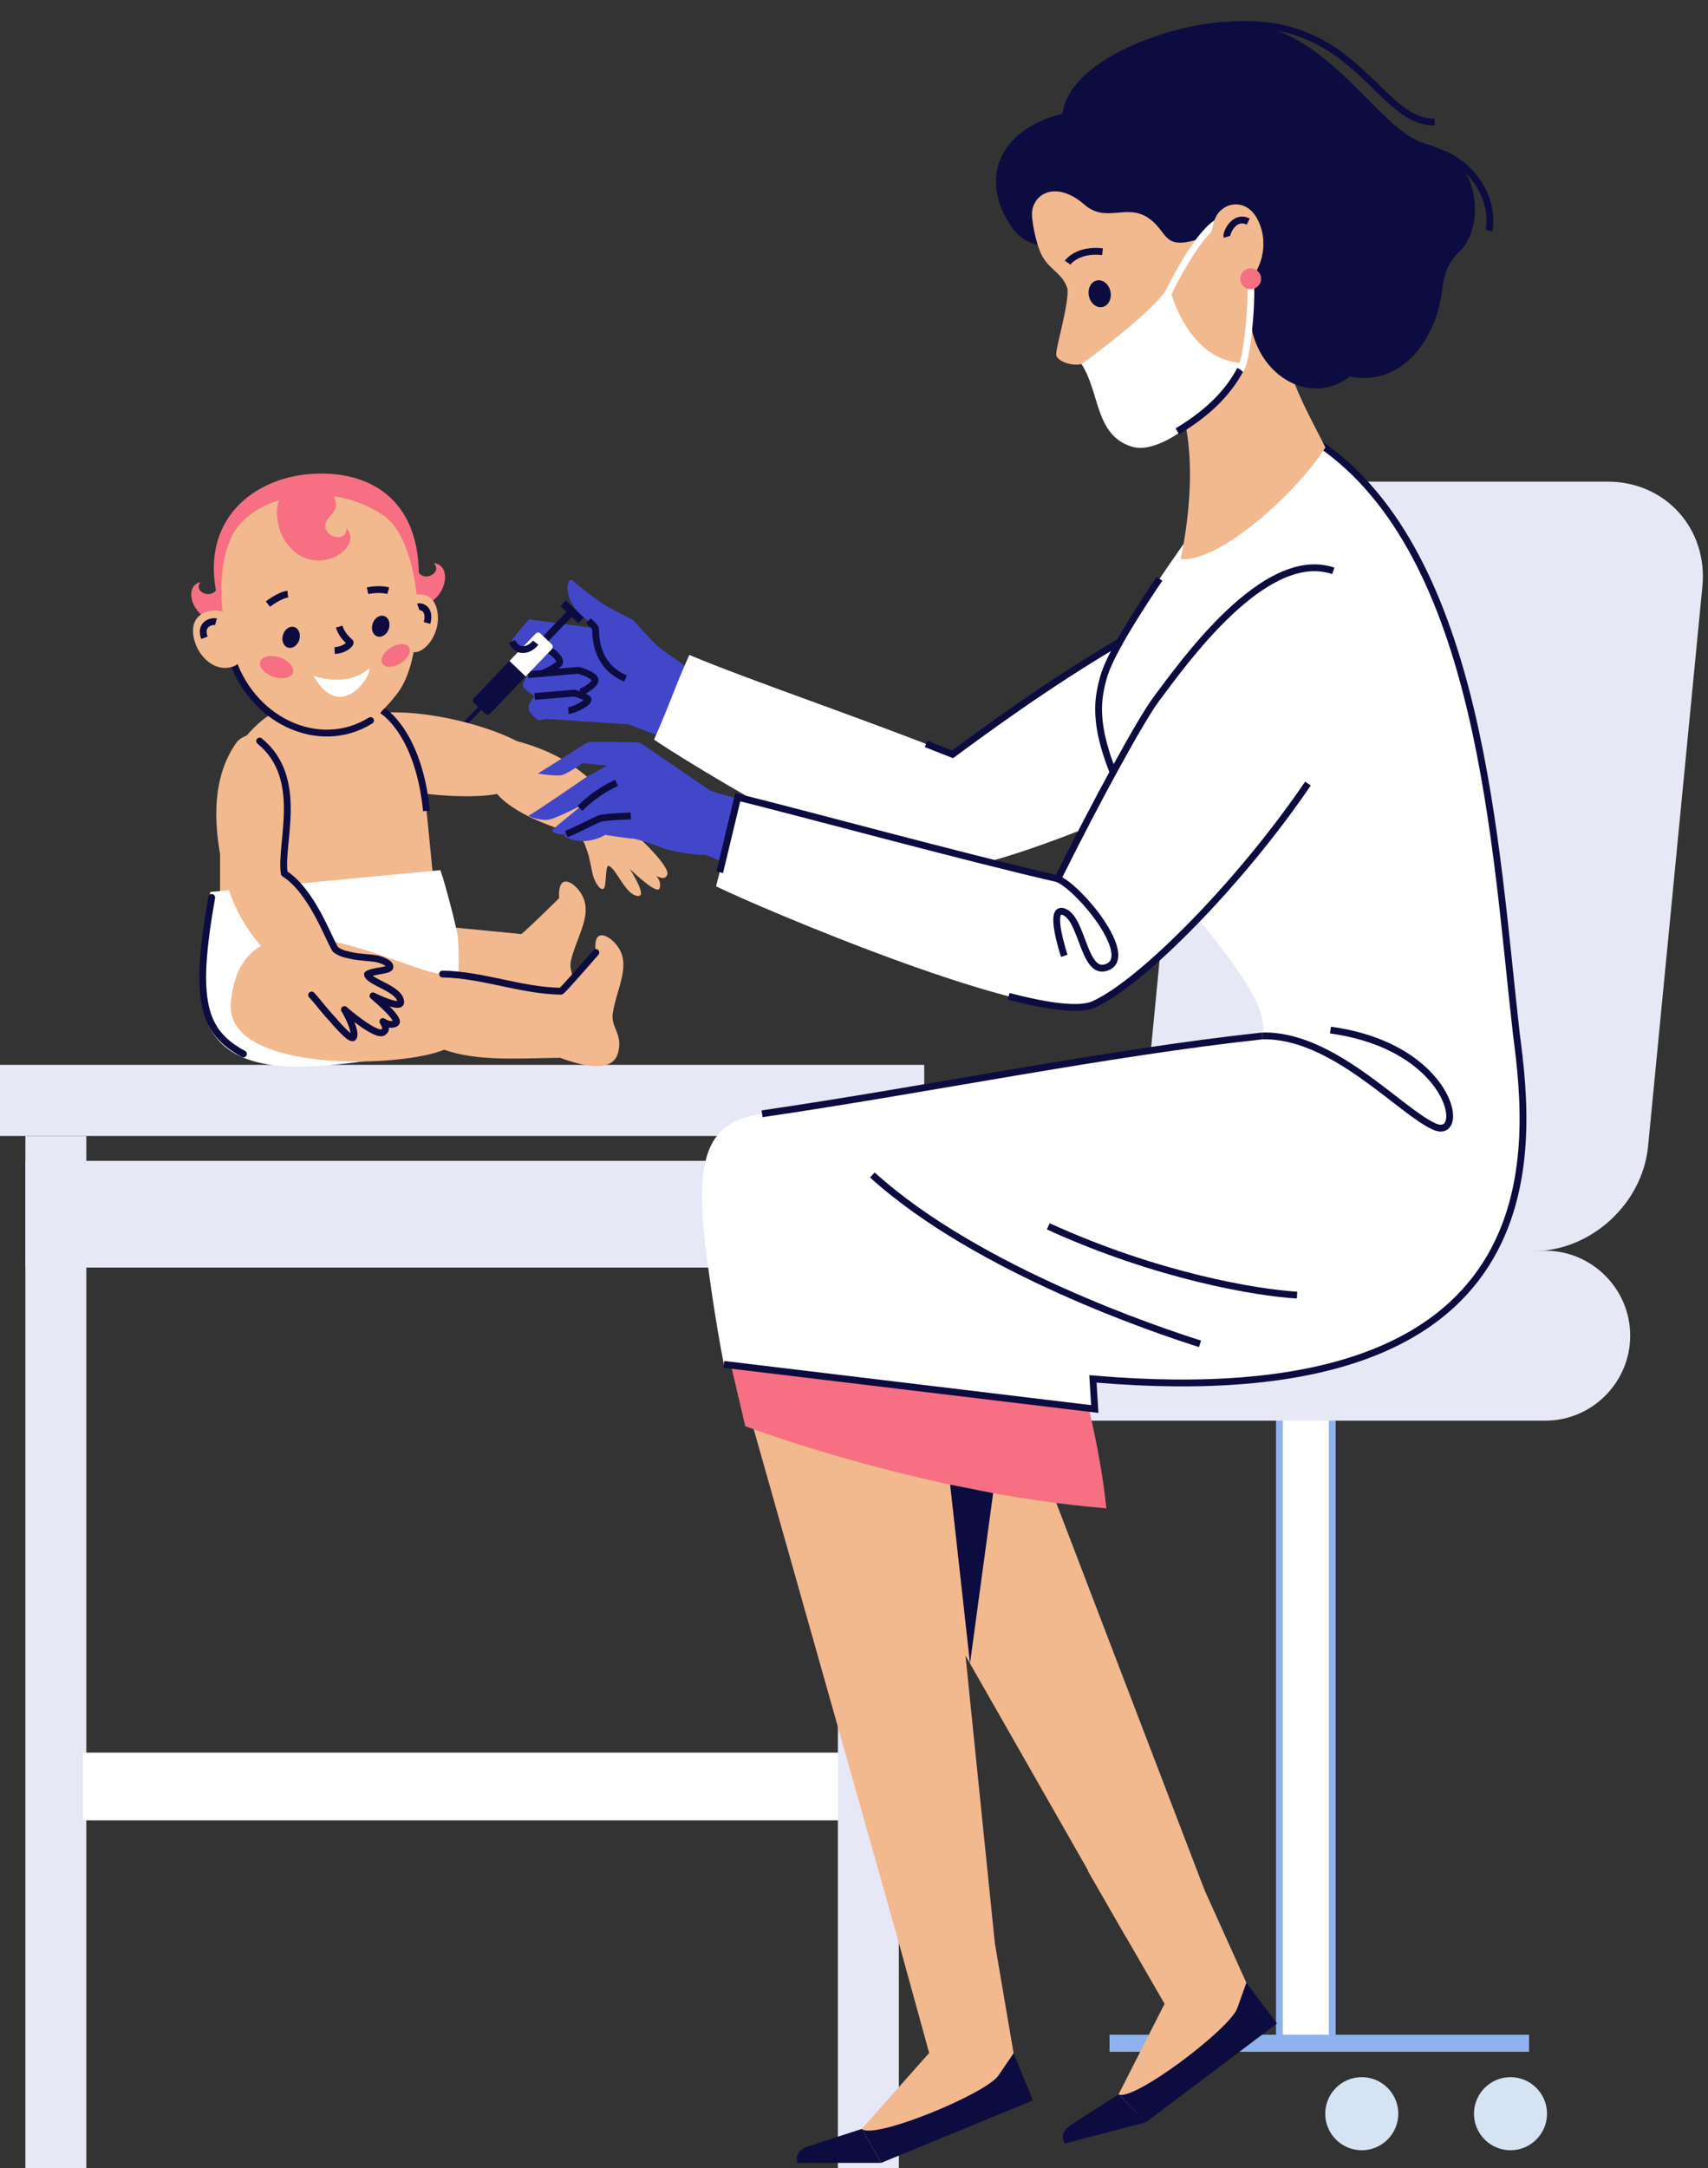 <?xml version="1.0" encoding="UTF-8"?><svg xmlns="http://www.w3.org/2000/svg" xmlns:xlink="http://www.w3.org/1999/xlink" height="763.4" preserveAspectRatio="xMidYMid meet" version="1.0" viewBox="0.0 -7.4 601.8 763.4" width="601.8" zoomAndPan="magnify"><rect x="0.0" y="-7.4" width="601.8" height="763.4" fill="#333333" stroke="none"/><defs><clipPath id="a"><path d="M 8 392 L 31 392 L 31 755.988 L 8 755.988 Z M 8 392"/></clipPath><clipPath id="b"><path d="M 295 392 L 317 392 L 317 755.988 L 295 755.988 Z M 295 392"/></clipPath></defs><g><g id="change1_1"><path d="M 450.789 712.711 L 469.406 712.711 L 469.406 471.219 L 450.789 471.219 L 450.789 712.711" fill="#fff" fill-rule="evenodd"/></g><path d="M 4507.891 432.791 L 4694.062 432.791 L 4694.062 2847.713 L 4507.891 2847.713 Z M 4507.891 432.791" fill="none" stroke="#8fb2ee" stroke-miterlimit="22.926" stroke-width="24.038" transform="matrix(.1 0 0 -.1 0 755.99)"/><g id="change2_2"><path d="M 0 392.57 L 325.648 392.57 L 325.648 367.52 L 0 367.52 L 0 392.57" fill="#e6e8f6" fill-rule="evenodd"/></g><g id="change2_3"><path d="M 8.945 438.891 L 316.703 438.891 L 316.703 401.312 L 8.945 401.312 L 8.945 438.891" fill="#e6e8f6" fill-rule="evenodd"/></g><g clip-path="url(#a)" id="change2_6"><path d="M 8.945 755.988 L 30.418 755.988 L 30.418 392.57 L 8.945 392.57 L 8.945 755.988" fill="#e6e8f6" fill-rule="evenodd"/></g><g id="change1_2"><path d="M 30.418 632.336 L 30.418 610.863 L 295.23 610.863 L 295.23 632.336 L 30.418 632.336" fill="#fff" fill-rule="evenodd"/></g><path d="M 304.18 1236.541 L 304.18 1451.267 L 2952.305 1451.267 L 2952.305 1236.541 Z M 304.18 1236.541" fill="none" stroke="#fff" stroke-miterlimit="22.926" stroke-width="24.038" transform="matrix(.1 0 0 -.1 0 755.99)"/><g clip-path="url(#b)" id="change2_1"><path d="M 295.23 755.988 L 316.703 755.988 L 316.703 392.57 L 295.23 392.57 L 295.23 755.988" fill="#e6e8f6" fill-rule="evenodd"/></g><g id="change3_1"><path d="M 247.402 231.246 C 247.402 231.246 233.648 221.742 231.961 220.316 C 230.273 218.891 223.156 210.992 223.156 210.992 C 223.156 210.992 214.754 206.633 213.375 205.852 C 212 205.066 203.031 198.41 202.156 197.289 C 199.672 194.473 197.523 203.812 206.344 210.441 C 208.879 212.348 209.691 213.801 209.691 213.801 L 186.391 210.656 C 186.391 210.656 180.57 217.238 180.375 218.223 C 180.18 219.203 182.598 221.359 183.496 221.246 C 184.395 221.129 181.996 222.816 181.797 225.797 C 181.699 227.176 183.859 229.137 186.043 230.133 C 186.043 230.133 184.059 232.805 184.258 234.012 C 184.457 235.219 188.391 237.816 188.391 237.816 C 188.391 237.816 185.98 240.039 186.297 242.145 C 186.609 244.246 189.73 246.18 189.73 246.18 L 192.449 245.695 L 221.527 247.648 L 245.75 256.957 L 247.402 231.246" fill="#4247ca" fill-rule="evenodd"/></g><path d="M 1883.906 5181.736 L 2023.359 5193.533 C 2023.359 5193.533 2058.75 5184.392 2070.547 5174.002 C 2082.344 5163.65 2024.609 5133.494 2002.461 5132.048" fill="none" stroke="#0d0c40" stroke-miterlimit="22.926" stroke-width="24.038" transform="matrix(.1 0 0 -.1 0 755.99)"/><path d="M 1860.43 5258.533 L 2037.734 5273.845 C 2037.734 5273.845 2080.156 5263.298 2094.219 5245.916 C 2108.281 5228.533 2058.789 5202.009 2045.781 5196.423" fill="none" stroke="#0d0c40" stroke-miterlimit="22.926" stroke-width="24.038" transform="matrix(.1 0 0 -.1 0 755.99)"/><path d="M 1911.836 5262.986 C 1911.836 5262.986 1973.75 5289.392 1972.305 5304.275 C 1970.859 5319.158 1943.281 5345.759 1919.414 5350.486" fill="none" stroke="#0d0c40" stroke-miterlimit="22.926" stroke-width="24.038" transform="matrix(.1 0 0 -.1 0 755.99)"/><g id="change4_1"><path d="M 167.016 240.062 L 171.016 243.895 C 171.484 244.348 172.242 244.328 172.691 243.855 L 194.449 221.137 C 194.902 220.664 194.883 219.906 194.41 219.457 L 190.41 215.629 C 189.941 215.176 189.184 215.191 188.734 215.664 L 166.977 238.387 C 166.527 238.859 166.543 239.613 167.016 240.062" fill="#0d0c40" fill-rule="evenodd"/></g><g id="change4_2"><path d="M 201.566 206.293 L 202.324 207.016 C 202.414 207.102 203.094 208.082 203.008 208.168 L 192.086 219.531 C 192 219.617 191.18 218.785 191.094 218.703 L 190.336 217.977 C 190.246 217.891 190.242 217.746 190.328 217.66 L 201.25 206.301 C 201.336 206.211 201.477 206.207 201.566 206.293" fill="#0d0c40" fill-rule="evenodd"/></g><g id="change4_3"><path d="M 205.535 210.215 L 204.809 210.973 C 204.723 211.059 203.75 212.023 203.66 211.938 L 197.648 206.184 C 197.562 206.102 198.387 205 198.473 204.91 L 199.195 204.152 C 199.285 204.062 199.426 204.059 199.512 204.145 L 205.527 209.898 C 205.617 209.98 205.617 210.121 205.535 210.215" fill="#0d0c40" fill-rule="evenodd"/></g><g id="change4_4"><path d="M 168.863 241.41 L 169.621 242.137 C 169.711 242.223 169.711 242.363 169.625 242.453 L 163.875 248.465 C 163.789 248.555 163.648 248.555 163.559 248.469 L 162.801 247.746 C 162.711 247.66 162.707 247.52 162.793 247.43 L 168.547 241.418 C 168.633 241.328 168.773 241.324 168.863 241.41" fill="#0d0c40" fill-rule="evenodd"/></g><g id="change1_3"><path d="M 185.215 230.785 L 194.449 221.137 C 194.898 220.664 194.887 219.906 194.41 219.457 L 190.41 215.629 C 189.938 215.176 189.184 215.191 188.734 215.664 L 179.496 225.312 L 185.215 230.785" fill="#fff" fill-rule="evenodd"/></g><path d="M 1887.109 5371.423 C 1880.117 5361.892 1862.031 5343.494 1834.961 5347.478 C 1815.664 5350.291 1803.945 5375.291 1803.945 5375.291" fill="none" stroke="#0d0c40" stroke-miterlimit="22.926" stroke-width="24.038" transform="matrix(.1 0 0 -.1 0 755.99)"/><path d="M 2073.203 5448.416 C 2073.203 5448.416 2095.664 5429.002 2098.008 5421.345 C 2100.352 5413.689 2088.477 5293.298 2204.062 5244.9" fill="none" stroke="#0d0c40" stroke-miterlimit="22.926" stroke-width="24.038" transform="matrix(.1 0 0 -.1 0 755.99)"/><g id="change1_4"><path d="M 476.914 211.09 C 483.262 243.996 381.965 288.699 339.969 298.148 C 339.852 300.102 339.758 301.828 339.734 303.23 C 319.363 309.445 237.227 257.82 230.445 253 C 236.637 238.996 236.676 237.199 242.867 223.195 C 264.246 232.168 303.68 245.438 335.625 258.188 C 357.219 242.301 467.145 160.438 476.914 211.09" fill="#fff" fill-rule="evenodd"/></g><g id="change5_1"><path d="M 175.137 272.145 C 182.781 280.934 199.984 285.086 204.266 287.172 C 206.176 289.305 206.383 290.926 206.984 292.504 C 207.77 294.57 208.418 299.09 209.059 301.203 C 209.496 302.641 211.113 306.039 212.531 305.574 C 213.762 305.176 213.113 299.137 214.18 297.441 C 216.957 297.496 220.477 308.559 225.199 308.027 C 227.637 307.754 222.602 299.566 221.906 298.551 C 223.902 300.426 231.406 307.473 232.355 305.453 C 232.848 304.406 232.691 302.684 231.277 301.051 C 234.012 302.34 234.559 301.539 235.031 300.75 C 236.52 298.238 226.145 288.441 225.617 288.027 C 228.156 289.273 234.766 291.5 235.777 289.996 C 236.59 288.789 228.363 283.336 228.266 283.289 C 226.715 281.934 220.926 278.402 219.281 277.094 C 208.688 268.66 203.223 259.23 182.129 253.539 C 171.23 247.844 147.191 241.168 128.82 244.141 L 121.633 263.789 C 131.582 271.238 161.855 274.645 175.137 272.145" fill="#f2b88e" fill-rule="evenodd"/></g><g id="change5_2"><path d="M 79.031 336.855 L 81.086 311.434 C 115.266 314.773 149.445 318.16 183.633 321.465 C 184.102 321.508 195.812 310.02 197.004 308.855 C 196.445 299.641 202.059 303.062 204.602 306.961 C 209.305 314.176 203.305 321.898 201.207 330.672 C 200.031 335.59 204.305 338.141 201.938 344.746 C 199.305 352.098 187.965 347.762 181.738 344.949 C 181.703 344.934 181.789 344.828 181.75 344.828 L 140.227 341.797 L 79.031 336.855" fill="#f2b88e" fill-rule="evenodd"/></g><g id="change5_3"><path d="M 117.66 237.562 C 140.113 237.562 148.238 256.945 150.668 281.754 L 154.754 323.391 C 157.188 348.195 141.223 365.316 118.777 366.172 C 75.578 367.816 77.539 347.523 77.539 322.566 L 77.539 279.383 C 77.539 254.43 95.203 237.562 117.66 237.562" fill="#f2b88e" fill-rule="evenodd"/></g><g id="change1_5"><path d="M 154.332 300.246 C 155.602 303.898 160.055 320.348 160.211 323.531 C 161.766 355.309 154.598 363.262 114.129 366.59 C 67.809 370.398 69.84 345.293 73.609 318.602 L 75.141 307.758 L 154.332 300.246" fill="#fff" fill-rule="evenodd"/></g><path d="M 1543.32 4557.439 C 1556.016 4520.916 1600.547 4356.423 1602.109 4324.587 C 1617.656 4006.814 1545.977 3927.283 1141.289 3894.002 C 678.086 3855.916 698.398 4106.97 736.094 4373.884 L 751.406 4482.322 Z M 1543.32 4557.439" fill="none" stroke="#fff" stroke-miterlimit="22.926" stroke-width="24.038" transform="matrix(.1 0 0 -.1 0 755.99)"/><g id="change5_4"><path d="M 81.332 345.375 C 85.734 300.98 143.215 335.328 155.934 335.547 C 170.074 335.789 183.496 341.379 197.641 341.602 C 198.109 341.609 208.863 329.215 209.953 327.961 C 208.656 318.82 214.527 321.777 217.375 325.461 C 222.645 332.273 217.285 340.449 215.898 349.363 C 215.121 354.363 219.586 356.562 217.758 363.336 C 215.723 370.879 204.074 367.465 197.641 365.164 C 197.602 365.152 197.684 365.039 197.641 365.039 C 183.766 365.145 168.426 366.465 156.496 362.195 C 141.348 368.633 78.832 370.598 81.332 345.375" fill="#f2b88e" fill-rule="evenodd"/></g><g id="change5_5"><path d="M 103.82 260.871 C 105.672 269.305 103.816 290.5 99.809 299.914 C 109.762 305.926 115.59 322.762 118.199 326.914 C 120.523 328.578 122.16 328.613 123.793 329.043 C 125.934 329.598 130.496 329.754 132.664 330.168 C 134.141 330.445 137.691 331.691 137.387 333.148 C 137.121 334.414 131.051 334.422 129.477 335.66 C 129.832 338.418 141.211 340.727 141.188 345.477 C 141.18 347.93 132.5 343.809 131.41 343.223 C 133.488 345.004 141.305 351.707 139.402 352.871 C 138.414 353.473 136.684 353.5 134.906 352.273 C 136.48 354.852 135.75 355.48 135.012 356.035 C 132.676 357.785 121.816 348.527 121.352 348.051 C 122.863 350.434 125.789 356.77 124.402 357.934 C 123.289 358.871 116.98 351.281 116.922 351.191 C 115.41 349.797 111.273 344.422 109.793 342.926 C 100.273 333.305 85.508 324.145 79.711 302.812 C 76.488 290.941 72.449 269.516 83.141 254.289 C 87.066 248.703 101.281 249.328 103.82 260.871" fill="#f2b88e" fill-rule="evenodd"/></g><path d="M 1097.93 4130.642 C 1112.734 4115.681 1154.102 4061.931 1169.219 4047.986 C 1169.805 4047.088 1232.891 3971.189 1244.023 3980.564 C 1257.891 3992.205 1228.633 4055.564 1213.516 4079.392 C 1218.164 4074.627 1326.758 3982.009 1350.117 3999.548 C 1357.5 4005.095 1364.805 4011.384 1349.062 4037.166 C 1366.836 4024.9 1384.141 4025.173 1394.023 4031.189 C 1413.047 4042.83 1334.883 4109.822 1314.102 4127.673 C 1325 4121.814 1411.797 4080.603 1411.875 4105.134 C 1412.109 4152.634 1298.32 4175.72 1294.766 4203.298 C 1310.508 4215.681 1371.211 4215.759 1373.867 4228.416 C 1376.914 4242.986 1341.406 4255.447 1326.641 4258.22 C 1304.961 4262.361 1259.336 4263.923 1237.93 4269.47 C 1221.602 4273.767 1205.234 4274.119 1181.992 4290.759 C 1156.211 4331.775 1099.062 4496.541 1001.719 4558.494 C 984.844 4663.22 1075.742 4894.041 914.766 5024.861" fill="none" stroke="#0d0c40" stroke-linecap="round" stroke-linejoin="round" stroke-miterlimit="22.926" stroke-width="24.038" transform="matrix(.1 0 0 -.1 0 755.99)"/><path d="M 1346.055 5132.986 C 1346.055 5132.986 1474.727 5058.923 1502.656 4778.884" fill="none" stroke="#0d0c40" stroke-miterlimit="22.926" stroke-width="24.038" transform="matrix(.1 0 0 -.1 0 755.99)"/><g id="change6_1"><path d="M 90.07 195.031 C 86.742 190.75 82.465 188.809 77.957 192.574 C 74.723 195.277 77.809 198.312 76.02 200.574 C 73.852 203.309 68.23 200.996 70.602 197.566 C 63.016 199.332 69.562 215.367 82.43 211.023 C 88.258 209.055 94.887 201.227 90.07 195.031" fill="#f66f82" fill-rule="evenodd"/></g><g id="change6_2"><path d="M 133.223 191.531 C 135.82 186.773 139.727 184.168 144.781 187.16 C 148.41 189.305 145.852 192.797 147.984 194.742 C 150.562 197.09 155.738 193.902 152.844 190.902 C 160.617 191.422 156.734 208.301 143.336 206.086 C 137.27 205.082 129.465 198.426 133.223 191.531" fill="#f66f82" fill-rule="evenodd"/></g><g id="change5_6"><path d="M 109.16 162.613 C 100.668 163.488 75.098 166.383 77.078 196.309 C 79.051 226.234 86.336 236.676 90.738 240.816 C 108.117 257.172 125.422 255.77 139.938 236.824 C 143.613 232.031 149.121 220.551 146.254 190.699 C 143.383 160.848 117.684 162.109 109.16 162.613" fill="#f2b88e" fill-rule="evenodd"/></g><g id="change6_3"><path d="M 78.574 209.531 C 67.125 177.695 88.133 160.727 110.07 159.43 C 133.262 158.059 151.043 171.477 147.008 203.984 C 145.586 188.555 141.004 178.051 135.086 174.059 C 115.816 161.043 89.945 167.094 82.371 180.117 C 79.668 184.766 76.668 194.617 78.574 209.531" fill="#f66f82" fill-rule="evenodd"/></g><g id="change6_4"><path d="M 104.328 162.75 C 110.582 160.734 116.188 161.707 118.133 168.555 C 119.527 173.465 114.367 174.398 114.617 177.883 C 114.922 182.102 122.133 183.617 122.094 178.566 C 128.488 185.508 110.992 197.102 101.07 183.973 C 96.578 178.031 95.277 165.672 104.328 162.75" fill="#f66f82" fill-rule="evenodd"/></g><g id="change5_7"><path d="M 142.844 206.301 C 143.449 204.25 144.277 202.785 146.703 202.066 C 149.133 201.348 153.715 202.242 154.273 209.242 C 154.832 216.238 149.484 222.727 145.727 222.191 C 141.969 221.656 142.641 208.199 142.844 206.301" fill="#f2b88e" fill-rule="evenodd"/></g><g id="change4_5"><path d="M 135.172 209.438 C 133.562 209.047 131.793 210.363 131.227 212.379 C 130.656 214.391 131.504 216.34 133.113 216.73 C 134.727 217.121 136.496 215.805 137.062 213.789 C 137.633 211.777 136.789 209.828 135.172 209.438" fill="#0d0c40" fill-rule="evenodd"/></g><path d="M 1295.039 5554.041 C 1295.039 5554.041 1336.055 5563.181 1367.969 5554.041" fill="none" stroke="#0d0c40" stroke-miterlimit="22.926" stroke-width="24.038" transform="matrix(.1 0 0 -.1 0 755.99)"/><path d="M 944.023 5506.97 C 944.023 5506.97 985.039 5538.845 1013.945 5541.892" fill="none" stroke="#0d0c40" stroke-miterlimit="22.926" stroke-width="24.038" transform="matrix(.1 0 0 -.1 0 755.99)"/><path d="M 1195.078 5427.752 C 1202.695 5400.33 1224.609 5380.252 1233.047 5373.298 C 1238.555 5368.767 1215.508 5344.822 1178.984 5343.533" fill="none" stroke="#0d0c40" stroke-miterlimit="22.926" stroke-width="24.038" transform="matrix(.1 0 0 -.1 0 755.99)"/><path d="M 1473.789 5496.892 C 1484.492 5500.916 1518.008 5490.173 1504.609 5440.564" fill="none" stroke="#0d0c40" stroke-miterlimit="22.926" stroke-width="24.038" transform="matrix(.1 0 0 -.1 0 755.99)"/><g id="change6_5"><path d="M 137.691 220.605 C 135.105 222.203 133.773 224.738 134.719 226.262 C 135.66 227.785 138.52 227.723 141.102 226.125 C 143.688 224.527 145.02 221.996 144.074 220.473 C 143.133 218.949 140.273 219.008 137.691 220.605" fill="#f66f82" fill-rule="evenodd"/></g><g id="change6_6"><path d="M 98.625 224.113 C 101.793 225.211 103.836 227.613 103.188 229.477 C 102.539 231.344 99.449 231.969 96.285 230.871 C 93.117 229.773 91.078 227.371 91.727 225.508 C 92.371 223.641 95.461 223.016 98.625 224.113" fill="#f66f82" fill-rule="evenodd"/></g><g id="change4_6"><path d="M 103.449 213.309 C 101.824 212.984 100.113 214.375 99.629 216.41 C 99.145 218.445 100.074 220.359 101.699 220.68 C 103.328 221.004 105.039 219.613 105.523 217.578 C 106.008 215.539 105.078 213.629 103.449 213.309" fill="#0d0c40" fill-rule="evenodd"/></g><g id="change2_4"><path d="M 544.461 432.953 L 369.184 432.953 C 352.723 432.953 339.258 446.418 339.258 462.879 C 339.258 479.34 352.723 492.805 369.184 492.805 L 544.461 492.805 C 560.918 492.805 574.387 479.34 574.387 462.879 C 574.387 446.418 560.918 432.953 544.461 432.953" fill="#e6e8f6" fill-rule="evenodd"/></g><g id="change2_5"><path d="M 566.496 162.18 L 461.852 162.18 C 441.551 162.18 423.324 178.789 421.352 199.098 L 402.211 396.195 C 400.238 416.5 415.234 433.113 435.539 433.113 L 540.184 433.113 C 560.484 433.113 578.711 416.5 580.684 396.195 L 599.824 199.098 C 601.797 178.789 586.801 162.18 566.496 162.18" fill="#e6e8f6" fill-rule="evenodd"/></g><path d="M 5387.5 439.822 L 3909.297 439.822" fill="none" stroke="#8fb2ee" stroke-miterlimit="22.926" stroke-width="60.098" transform="matrix(.1 0 0 -.1 0 755.99)"/><g id="change7_1"><path d="M 532.211 749.676 C 539.297 749.676 545.082 743.895 545.082 736.805 C 545.082 729.715 539.297 723.934 532.211 723.934 C 525.121 723.934 519.34 729.715 519.34 736.805 C 519.34 743.895 525.121 749.676 532.211 749.676" fill="#d6e3f3" fill-rule="evenodd"/></g><g id="change7_2"><path d="M 479.805 749.676 C 486.895 749.676 492.676 743.895 492.676 736.805 C 492.676 729.715 486.895 723.934 479.805 723.934 C 472.715 723.934 466.934 729.715 466.934 736.805 C 466.934 743.895 472.715 749.676 479.805 749.676" fill="#d6e3f3" fill-rule="evenodd"/></g><g id="change5_8"><path d="M 324.492 397.305 L 424.371 657.98 L 396.785 674.684 L 266.18 445.84 L 261.242 407.586 L 324.492 397.305" fill="#f2b88e" fill-rule="evenodd"/></g><g id="change5_9"><path d="M 439.141 690.699 L 440.059 705.164 L 398.59 737.871 L 394.121 729.988 L 410.332 698.117 L 383.242 651.254 L 417.035 641.734 L 439.141 690.699" fill="#f2b88e" fill-rule="evenodd"/></g><g id="change4_7"><path d="M 449.938 705.031 L 403.742 739.832 L 394.121 729.988 C 399.246 732.684 433.336 707.008 435.961 699.629 L 439.141 690.699 L 449.938 705.031" fill="#0d0c40" fill-rule="evenodd"/></g><g id="change4_8"><path d="M 403.742 739.832 L 375.262 747.289 C 375.262 747.289 372.512 743.805 377.418 740.668 L 394.121 729.988 L 403.742 739.832" fill="#0d0c40" fill-rule="evenodd"/></g><g id="change5_10"><path d="M 325.715 433.828 L 350.535 676.84 L 315.328 671.68 L 254.598 457.02 L 255.551 427.207 L 325.715 433.828" fill="#f2b88e" fill-rule="evenodd"/></g><g id="change5_11"><path d="M 357.129 715.512 L 354.363 729.738 L 305.984 750.918 L 303.648 742.164 L 327.379 715.418 L 313 663.23 L 348.102 662.551 L 357.129 715.512" fill="#f2b88e" fill-rule="evenodd"/></g><g id="change4_9"><path d="M 363.957 732.109 L 310.473 754.117 L 303.648 742.164 C 307.926 746.062 347.395 729.828 351.797 723.352 L 357.129 715.512 L 363.957 732.109" fill="#0d0c40" fill-rule="evenodd"/></g><g id="change4_10"><path d="M 310.473 754.117 L 281.031 754.141 C 281.031 754.141 279.25 750.074 284.789 748.277 L 303.648 742.164 L 310.473 754.117" fill="#0d0c40" fill-rule="evenodd"/></g><g id="change6_7"><path d="M 257.559 473.328 L 262.594 494.746 C 262.594 494.746 324.852 518.355 389.801 523.66 C 388.059 506.094 383.594 488.438 383.594 488.438 L 257.559 473.328" fill="#f66f82" fill-rule="evenodd"/></g><g id="change4_11"><path d="M 341.77 578.281 L 334.773 515.309 L 349.926 518.309 Z M 341.77 578.281" fill="#0d0c40" fill-rule="evenodd"/></g><g id="change1_6"><path d="M 385.082 478.09 L 385.738 488.695 L 255.039 472.969 C 252.484 459.773 250.156 444.477 248.422 430.23 C 244.348 396.723 251.441 387.242 268.512 384.75 C 326.891 376.223 389.645 363.312 444.676 357.344 C 450.449 338.109 393.074 293.23 396.465 269.199 C 386.23 255.516 384.262 247.832 388.77 231.223 C 391.832 219.922 410.383 193.402 421.117 178.375 C 436.578 181.203 440.066 170.09 464.961 148.836 C 522.172 188.137 526.727 290.84 534.297 356.801 C 539.57 397.016 549.816 492.32 385.082 478.09" fill="#fff" fill-rule="evenodd"/></g><path d="M 4228.203 2902.439 C 4090.586 2946.072 3448.164 3158.22 3073.594 3497.009" fill="none" stroke="#0d0c40" stroke-miterlimit="22.926" stroke-width="24.038" transform="matrix(.1 0 0 -.1 0 755.99)"/><path d="M 4570.117 3073.963 C 4428.164 3082.322 4077.539 3140.798 3693.477 3316.111" fill="none" stroke="#0d0c40" stroke-miterlimit="22.926" stroke-width="24.038" transform="matrix(.1 0 0 -.1 0 755.99)"/><path d="M 4446.758 3986.463 C 4694.297 3994.041 4933.398 3720.877 5053.477 3667.478 C 5171.055 3615.252 5118.789 3948.338 4687.773 4007.088" fill="none" stroke="#0d0c40" stroke-miterlimit="22.926" stroke-width="24.038" transform="matrix(.1 0 0 -.1 0 755.99)"/><path d="M 4059.141 4645.603 C 3838.086 5018.767 3860.508 5147.517 3887.656 5247.673 C 3908.008 5322.712 3996.719 5464.978 4085.391 5596.033" fill="none" stroke="#0d0c40" stroke-miterlimit="22.926" stroke-width="24.038" transform="matrix(.1 0 0 -.1 0 755.99)"/><path d="M 2685.078 3712.4 C 3268.906 3797.673 3896.406 3926.775 4446.758 3986.463" fill="none" stroke="#0d0c40" stroke-miterlimit="22.926" stroke-width="24.038" transform="matrix(.1 0 0 -.1 0 755.99)"/><path d="M 4649.57 6071.502 C 5221.719 5678.533 5267.266 4651.502 5342.969 3991.892 C 5395.703 3589.744 5498.164 2636.697 3850.82 2779.002 L 3857.383 2672.947 L 2550.391 2830.213" fill="none" stroke="#0d0c40" stroke-miterlimit="22.926" stroke-width="24.038" transform="matrix(.1 0 0 -.1 0 755.99)"/><g id="change4_12"><path d="M 374.305 32.695 C 377.102 12.766 413.648 1.207 431.219 0.344 C 467.383 -1.426 484.176 38.336 502.445 43.258 C 522.934 48.773 522.645 72.828 514.648 80.715 C 506.656 88.602 509.691 92.871 506.23 103.445 C 500.609 120.609 485.527 132.469 465.836 121.391 C 457.438 116.66 442.422 121.844 442.422 121.844 C 434.066 121.176 438.426 130.863 416.691 138.754 C 402.992 143.73 383.238 130.008 385.176 114.758 C 387.027 100.137 380.41 85.379 373.559 80.477 C 364.754 78.816 360.305 78.34 356.078 71.984 C 344.574 54.699 352.988 37.805 374.305 32.695" fill="#0d0c40" fill-rule="evenodd"/></g><g id="change5_12"><path d="M 467 150.137 C 457.332 130.711 444.723 112.809 453.684 73.188 C 435.703 86.418 428.41 111.27 410.426 124.5 C 425.195 144.641 417.32 183.094 416.004 189.457 C 429.77 190.594 456.629 166.355 467 150.137" fill="#f2b88e" fill-rule="evenodd"/></g><g id="change5_13"><path d="M 368.668 42.711 C 363.441 47.539 361.004 65.211 366.027 80.035 C 368.613 87.68 374.031 87.863 376.09 94.168 C 376.449 96.535 375.461 101.688 374.168 107.441 C 372.965 112.824 371.793 117.102 372.246 117.988 C 373.438 120.32 378.332 121.504 381.066 120.777 C 381.066 120.777 384.461 125.602 387.207 131.309 C 390.062 137.246 392.309 144.113 393.988 145.988 C 397.285 149.672 399.242 149.641 407.891 147.379 C 416.539 145.109 441.195 132.816 447.777 108.051 C 454.363 83.281 450.199 49.875 437.844 37.895 C 414.988 15.73 390.25 22.77 368.668 42.711" fill="#f2b88e" fill-rule="evenodd"/></g><g id="change4_13"><path d="M 386.211 91.414 C 384.156 92.043 383.055 94.613 383.746 97.156 C 384.438 99.699 386.664 101.254 388.715 100.621 C 390.766 99.992 391.867 97.426 391.176 94.883 C 390.484 92.34 388.262 90.785 386.211 91.414" fill="#0d0c40" fill-rule="evenodd"/></g><path d="M 3761.641 6709.158 C 3761.641 6709.158 3795.977 6758.025 3884.492 6747.752" fill="none" stroke="#0d0c40" stroke-miterlimit="22.926" stroke-width="24.038" transform="matrix(.1 0 0 -.1 0 755.99)"/><g id="change4_14"><path d="M 382.105 64.656 C 371.887 55.754 363.301 60.938 363.582 68.613 C 352.043 54.957 369.531 25.641 411.383 18.242 C 454.719 10.586 490.391 84.676 484.293 112.98 C 471.047 144.961 432.754 126.223 441.473 90.695 C 435.477 77.727 432.398 66.059 430.066 67.098 C 427.617 68.184 430.309 75.055 419.617 77.535 C 409.559 79.875 411.156 73.574 404.387 69.195 C 396.75 64.254 389.641 71.219 382.105 64.656" fill="#0d0c40" fill-rule="evenodd"/></g><path d="M 4154.531 7513.181 C 4760.82 7678.416 4835.078 7198.728 5054.805 7204.431" fill="none" stroke="#0d0c40" stroke-miterlimit="22.926" stroke-width="24.038" transform="matrix(.1 0 0 -.1 0 755.99)"/><path d="M 5018.398 7107.166 C 5147.344 7099.627 5270.156 6962.83 5246.758 6821.892" fill="none" stroke="#0d0c40" stroke-miterlimit="22.926" stroke-width="24.038" transform="matrix(.1 0 0 -.1 0 755.99)"/><g id="change1_7"><path d="M 381.066 120.777 C 381.066 120.777 408.336 101.285 411.695 93.039 C 413.375 98.688 420.066 120.75 439.32 120.406 C 435.363 128.617 411.695 153.965 398.715 149.844 C 385.738 145.719 387.664 131.039 381.066 120.777" fill="#fff" fill-rule="evenodd"/></g><path d="M 4370.312 6332.908 C 4333.75 6264.509 4272.07 6189.353 4148.203 6115.33" fill="none" stroke="#0d0c40" stroke-miterlimit="22.926" stroke-width="24.038" transform="matrix(.1 0 0 -.1 0 755.99)"/><path d="M 4100.156 6565.369 C 4133.789 6645.798 4227.383 6819.002 4293.555 6852.517" fill="none" stroke="#fff" stroke-miterlimit="22.926" stroke-width="24.038" transform="matrix(.1 0 0 -.1 0 755.99)"/><path d="M 4370.312 6332.908 C 4393.203 6355.837 4419.062 6600.564 4401.758 6688.728" fill="none" stroke="#fff" stroke-miterlimit="22.926" stroke-width="24.038" transform="matrix(.1 0 0 -.1 0 755.99)"/><g id="change5_14"><path d="M 427.223 72.551 C 427.809 69.637 428.832 67.102 431.91 65.43 C 434.984 63.762 441.477 63.652 444.344 72.945 C 447.211 82.242 441.906 92.547 436.645 92.906 C 433.754 93.105 428.531 89.629 426.812 84.027 C 425.406 79.449 427.223 72.551 427.223 72.551" fill="#f2b88e" fill-rule="evenodd"/></g><path d="M 4322.734 6799.861 C 4319.141 6811.502 4347.773 6878.845 4397.93 6853.728" fill="none" stroke="#0d0c40" stroke-miterlimit="22.926" stroke-width="24.038" transform="matrix(.1 0 0 -.1 0 755.99)"/><g id="change6_8"><path d="M 439.527 87.266 C 437.602 87.895 436.555 89.961 437.18 91.887 C 437.805 93.809 439.875 94.863 441.801 94.234 C 443.723 93.609 444.773 91.539 444.148 89.613 C 443.523 87.691 441.453 86.637 439.527 87.266" fill="#f66f82" fill-rule="evenodd"/></g><g id="change8_1"><path d="M 198.008 276.773 C 196.363 276.242 195.16 274.648 194.855 273.898 C 194.547 273.148 208.762 267.488 208.762 267.488 C 208.762 267.488 201.379 276.223 198.008 276.773" fill="#edba68" fill-rule="evenodd"/></g><g id="change3_2"><path d="M 262.836 274.637 C 262.047 274.133 251.531 271.867 249.777 270.664 C 241.809 265.191 226.242 254.441 225.379 254.129 C 224.32 253.746 207.238 253.844 207.238 253.844 L 189.523 264.949 C 189.523 264.949 195.723 265.996 197.867 265.52 C 200.016 265.039 205.27 261.262 205.27 261.262 L 213.965 262.195 L 206.746 266.105 C 206.746 266.105 187.555 279.309 186.477 279.637 C 185.402 279.965 190.867 281.883 193.91 281.074 C 196.957 280.262 205.43 275.852 205.43 275.852 C 205.43 275.852 195.441 283.961 194.348 284.996 C 194.93 285.984 197.348 286.738 199.316 286.258 L 198.738 287.066 C 198.738 287.066 202.246 289.113 206.523 288.691 C 210.805 288.266 213.164 286.547 213.164 286.547 C 213.164 286.547 221.488 287.828 222.914 287.863 C 224.336 287.898 231.215 290.211 234.031 291.352 C 236.848 292.488 246.465 293.84 248.438 293.547 C 251.059 294.398 259.805 298.492 259.805 298.492 L 262.836 274.637" fill="#4247ca" fill-rule="evenodd"/></g><path d="M 2172.305 4877.712 C 2172.305 4877.712 2135.43 4860.759 2102.07 4837.205 C 2068.711 4813.689 2043.32 4787.322 2043.32 4787.322" fill="none" stroke="#0d0c40" stroke-miterlimit="22.926" stroke-width="24.038" transform="matrix(.1 0 0 -.1 0 755.99)"/><path d="M 1994.961 4697.087 C 2029.375 4710.173 2094.844 4744.939 2112.07 4751.462 C 2129.258 4758.025 2222.578 4761.033 2222.578 4761.033" fill="none" stroke="#0d0c40" stroke-miterlimit="22.926" stroke-width="24.038" transform="matrix(.1 0 0 -.1 0 755.99)"/><g id="change1_8"><path d="M 480.68 201.375 C 504.469 228.852 415.949 332.488 385.352 346.238 C 366.785 354.582 265.844 311.406 252.289 304.656 C 256.238 289.859 255.996 288.082 259.941 273.285 C 282.098 278.742 338.938 294.238 372.699 302.008 C 386.445 274.312 402.062 245.848 407.344 238.824 C 418.07 224.551 455.051 171.777 480.68 201.375" fill="#fff" fill-rule="evenodd"/></g><path d="M 3726.992 4539.822 C 3809.023 4502.517 3991.875 4273.923 3905.859 4230.916 C 3819.766 4187.908 3817.109 4389.587 3752.578 4421.814 C 3688.047 4454.119 3749.883 4268.572 3749.883 4268.572" fill="none" stroke="#0d0c40" stroke-miterlimit="22.926" stroke-width="24.038" transform="matrix(.1 0 0 -.1 0 755.99)"/><path d="M 3262.617 5014.783 C 3294.375 5002.517 3325.664 4990.252 3356.25 4978.025 C 3445.508 5043.728 3685.703 5222.127 3943.711 5373.064" fill="none" stroke="#0d0c40" stroke-miterlimit="22.926" stroke-width="24.038" transform="matrix(.1 0 0 -.1 0 755.99)"/><path d="M 4697.773 5623.923 C 4455.508 5706.736 4166.211 5295.134 4073.398 5171.658 C 4020.625 5101.462 3864.453 4816.775 3726.992 4539.822 C 3389.375 4617.556 2820.977 4772.478 2599.414 4827.048 L 2535.82 4562.908" fill="none" stroke="#0d0c40" stroke-miterlimit="22.926" stroke-width="24.038" transform="matrix(.1 0 0 -.1 0 755.99)"/><path d="M 4608.477 4875.134 C 4372.852 4528.377 4023.633 4173.962 3853.516 4097.517 C 3803.086 4074.861 3691.797 4090.213 3553.828 4125.955" fill="none" stroke="#0d0c40" stroke-miterlimit="22.926" stroke-width="24.038" transform="matrix(.1 0 0 -.1 0 755.99)"/><path d="M 812.266 5331.15 C 878.516 5099.666 1122.344 4983.025 1305.547 5096.931" fill="none" stroke="#0d0c40" stroke-linecap="round" stroke-linejoin="round" stroke-miterlimit="22.926" stroke-width="24.038" transform="matrix(.1 0 0 -.1 0 755.99)"/><g id="change5_15"><path d="M 83.18 211.164 C 81.621 209.355 79.801 207.922 76.465 207.602 C 73.129 207.281 67.309 208.902 68.074 215.898 C 68.844 222.895 75.16 229.586 82.059 227.305 C 88.953 225.023 83.18 211.164 83.18 211.164" fill="#f2b88e" fill-rule="evenodd"/></g><path d="M 761.094 5444.587 C 746.875 5448.611 702.344 5437.908 720.156 5388.298" fill="none" stroke="#0d0c40" stroke-miterlimit="22.926" stroke-width="24.038" transform="matrix(.1 0 0 -.1 0 755.99)"/><path d="M 1559.336 4204.431 C 1700.742 4202.048 1834.961 4146.15 1976.406 4143.884 C 1981.094 4143.845 2088.633 4267.752 2099.57 4280.291" fill="none" stroke="#0d0c40" stroke-linecap="round" stroke-linejoin="round" stroke-miterlimit="22.926" stroke-width="24.038" transform="matrix(.1 0 0 -.1 0 755.99)"/><g id="change1_9"><path d="M 110.414 230.512 C 110.414 230.512 122.441 235.043 130.066 227.824 C 131.309 230.18 120.039 247.633 110.414 230.512" fill="#fff" fill-rule="evenodd"/></g><path d="M 745.938 4474.08 C 682.031 4112.595 712.422 4001.658 857.773 3923.103" fill="none" stroke="#0d0c40" stroke-linecap="round" stroke-linejoin="round" stroke-miterlimit="22.926" stroke-width="24.038" transform="matrix(.1 0 0 -.1 0 755.99)"/></g></svg>